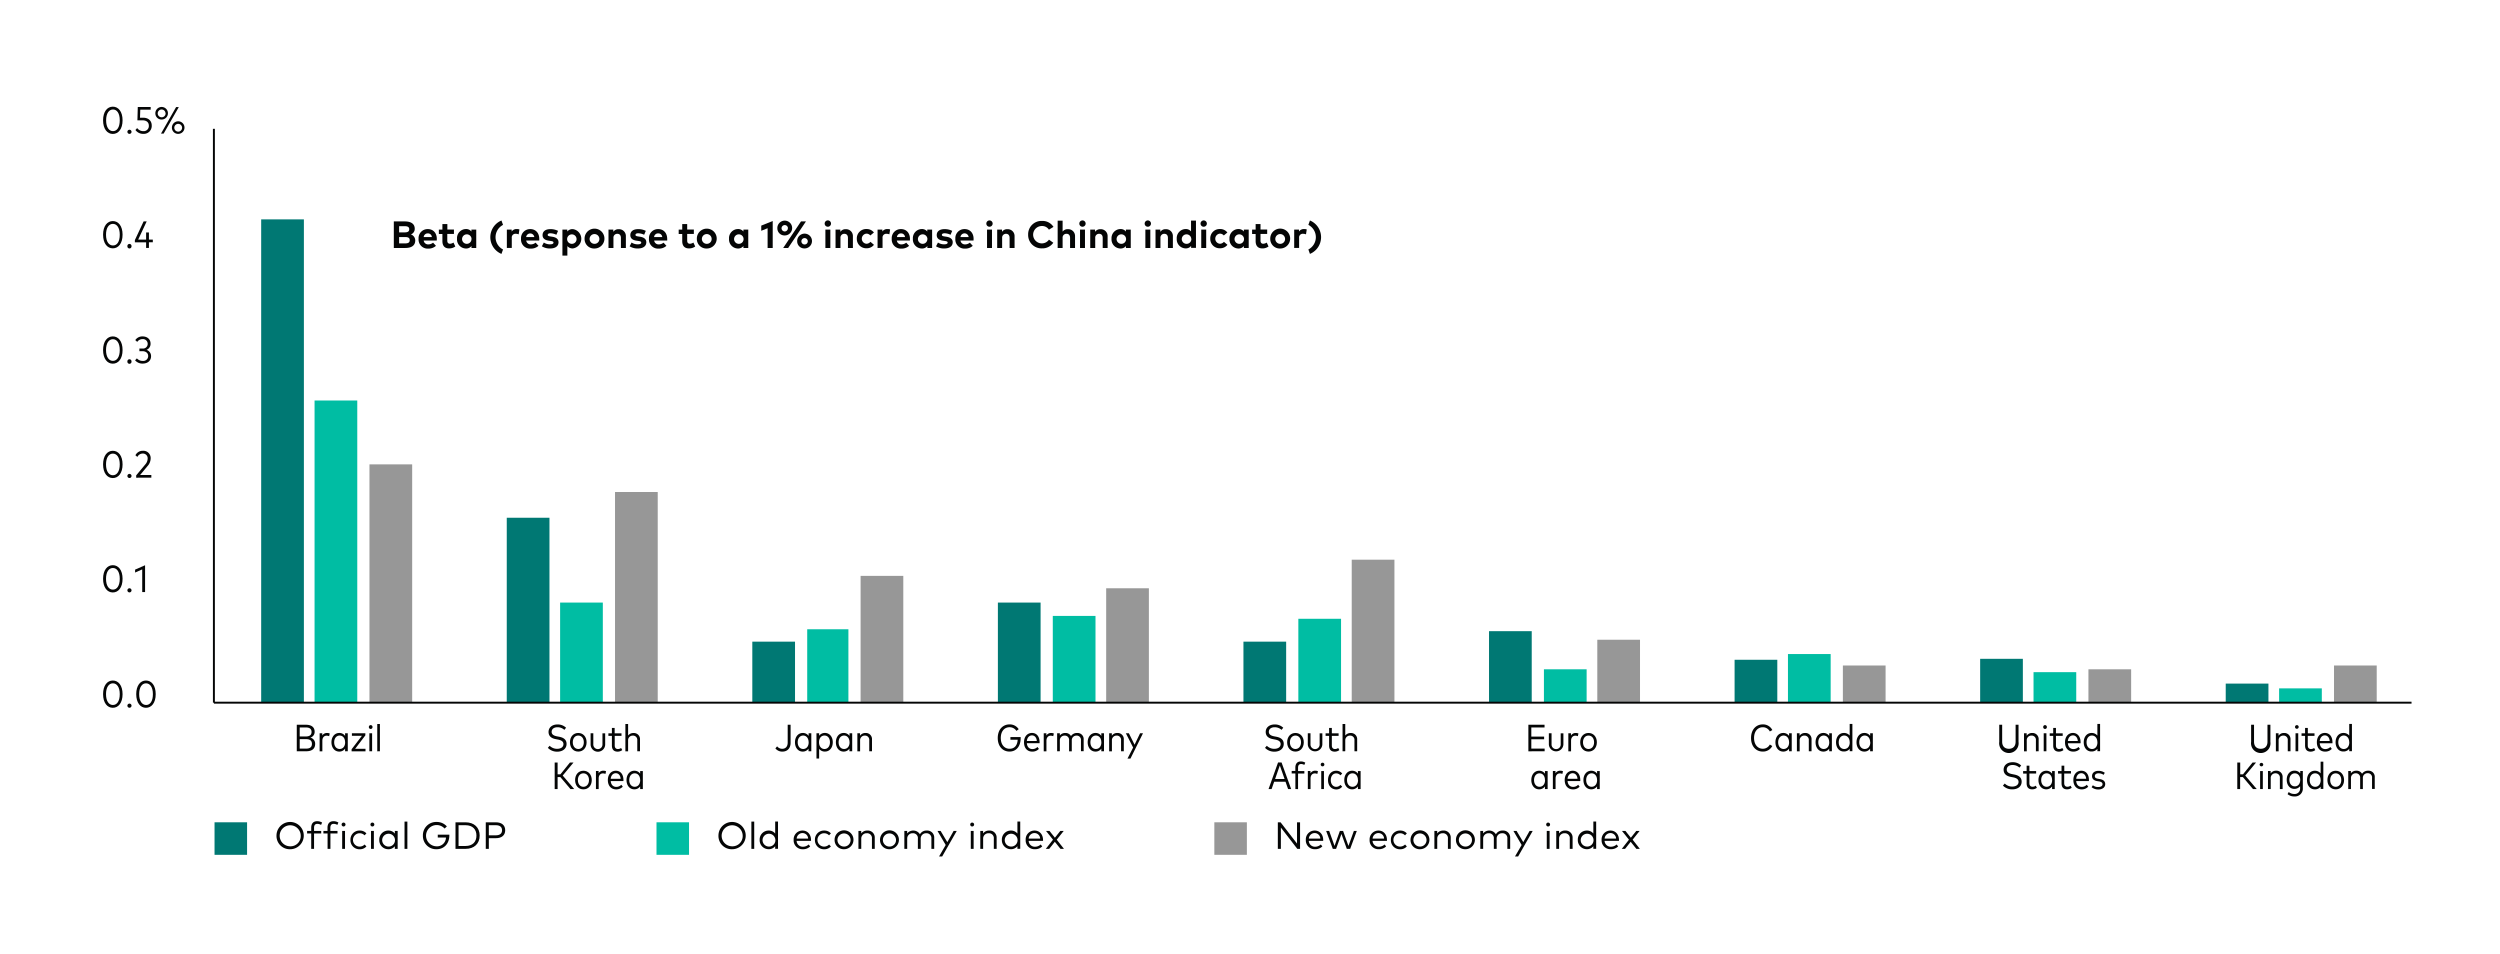 <svg id="Layout" xmlns="http://www.w3.org/2000/svg" viewBox="0 0 1283.21 489.62">
  <defs>
    <style>
      .cls-1 {
        fill: #007873;
      }

      .cls-2 {
        fill: #040505;
      }

      .cls-3 {
        fill: #00bda3;
      }

      .cls-4 {
        fill: #979797;
      }

      .cls-5 {
        fill: none;
        stroke: #040505;
      }
    </style>
  </defs>
  <rect class="cls-1" x="110.12" y="422.07" width="16.7" height="16.7"/>
  <g>
    <path class="cls-2" d="M141.92,428.9a7,7,0,1,1,7,7A6.8,6.8,0,0,1,141.92,428.9Zm12.44,0a5.4,5.4,0,1,0-5.4,5.5A5.25,5.25,0,0,0,154.36,428.9Z"/>
    <path class="cls-2" d="M159.74,435.71v-7.9h-2.11v-1.32h2.11v-1.57c0-2,.88-3.41,3.06-3.41a4.78,4.78,0,0,1,2.53.69l-.53,1.22a3.85,3.85,0,0,0-1.9-.55c-1.19,0-1.7.76-1.7,2.05v1.57h3.67v1.32H161.2v7.9Z"/>
    <path class="cls-2" d="M168.14,435.71v-7.9H166v-1.32h2.1v-1.57c0-2,.89-3.41,3.07-3.41a4.72,4.72,0,0,1,2.52.69l-.53,1.22a3.78,3.78,0,0,0-1.89-.55c-1.19,0-1.71.76-1.71,2.05v1.57h3.67v1.32H169.6v7.9Z"/>
    <path class="cls-2" d="M175.34,423.22a1,1,0,1,1,1,1A1,1,0,0,1,175.34,423.22Zm.29,12.49v-9.22h1.46v9.22Z"/>
    <path class="cls-2" d="M179.88,431.1a4.61,4.61,0,0,1,4.77-4.79,4.45,4.45,0,0,1,3.42,1.45l-.94,1a3.52,3.52,0,0,0-2.52-1.07,3.43,3.43,0,0,0,0,6.86,3.66,3.66,0,0,0,2.55-1.08l.91,1a4.5,4.5,0,0,1-3.42,1.45A4.62,4.62,0,0,1,179.88,431.1Z"/>
    <path class="cls-2" d="M190.14,423.22a1,1,0,0,1,1-1,1,1,0,0,1,1,1,1,1,0,0,1-1,1A1,1,0,0,1,190.14,423.22Zm.3,12.49v-9.22h1.46v9.22Z"/>
    <path class="cls-2" d="M194.68,431.1a4.6,4.6,0,0,1,4.61-4.79,4.11,4.11,0,0,1,3.37,1.55v-1.37h1.45v9.22h-1.45v-1.37a4.09,4.09,0,0,1-3.37,1.56A4.61,4.61,0,0,1,194.68,431.1Zm8.06,0a3.29,3.29,0,1,0-3.28,3.43A3.26,3.26,0,0,0,202.74,431.1Z"/>
    <path class="cls-2" d="M207.64,435.71v-14h1.46v14Z"/>
    <path class="cls-2" d="M217.07,428.9a6.8,6.8,0,0,1,7-7,6.87,6.87,0,0,1,5.29,2.29l-1.16,1.1A5.46,5.46,0,1,0,224,434.4a4.57,4.57,0,0,0,4.9-4.51H224.7v-1.46h5.94c0,.14,0,.27,0,.4,0,4-2.52,7.07-6.62,7.07A6.8,6.8,0,0,1,217.07,428.9Z"/>
    <path class="cls-2" d="M233.8,435.71V422.08h5.13c4.45,0,7.27,2.66,7.27,6.82s-2.82,6.81-7.27,6.81Zm1.57-1.48h3.56c3.69,0,5.62-2.14,5.62-5.33s-1.93-5.34-5.62-5.34h-3.56Z"/>
    <path class="cls-2" d="M249.34,435.71V422.08h5.15c3.06,0,4.82,1.53,4.82,4.08s-1.76,4.07-4.82,4.07h-3.58v5.48Zm1.57-6.95h3.53c2.11,0,3.25-.87,3.25-2.6s-1.14-2.6-3.25-2.6h-3.53Z"/>
  </g>
  <rect class="cls-3" x="336.97" y="422.07" width="16.7" height="16.7"/>
  <g>
    <path class="cls-2" d="M368.77,428.9a7,7,0,1,1,7,7A6.8,6.8,0,0,1,368.77,428.9Zm12.44,0a5.4,5.4,0,1,0-5.4,5.5A5.25,5.25,0,0,0,381.21,428.9Z"/>
    <path class="cls-2" d="M385.67,435.71v-14h1.46v14Z"/>
    <path class="cls-2" d="M389.92,431.1a4.59,4.59,0,0,1,4.6-4.79,4.11,4.11,0,0,1,3.37,1.55v-6.17h1.45v14h-1.45v-1.37a4.09,4.09,0,0,1-3.37,1.56A4.6,4.6,0,0,1,389.92,431.1Zm8.06,0a3.29,3.29,0,1,0-3.28,3.43A3.26,3.26,0,0,0,398,431.1Z"/>
    <path class="cls-2" d="M407.37,431.11a4.53,4.53,0,0,1,4.58-4.8c2.5,0,4.31,1.95,4.33,4.76a4.63,4.63,0,0,1,0,.54h-7.39a3.13,3.13,0,0,0,3.26,3,4.27,4.27,0,0,0,2.92-1.16l.78,1A5.17,5.17,0,0,1,412,435.9,4.52,4.52,0,0,1,407.37,431.11Zm7.43-.67a2.89,2.89,0,0,0-2.88-2.84,3,3,0,0,0-3,2.84Z"/>
    <path class="cls-2" d="M418.29,431.1a4.61,4.61,0,0,1,4.77-4.79,4.45,4.45,0,0,1,3.42,1.45l-.94,1a3.52,3.52,0,0,0-2.52-1.07,3.43,3.43,0,0,0,0,6.86,3.66,3.66,0,0,0,2.55-1.08l.91,1a4.5,4.5,0,0,1-3.42,1.45A4.62,4.62,0,0,1,418.29,431.1Z"/>
    <path class="cls-2" d="M428.38,431.1a4.85,4.85,0,1,1,4.85,4.8A4.71,4.71,0,0,1,428.38,431.1Zm8.21,0a3.37,3.37,0,1,0-3.36,3.43A3.31,3.31,0,0,0,436.59,431.1Z"/>
    <path class="cls-2" d="M440.62,435.71v-9.22h1.44v1.32a3.65,3.65,0,0,1,3.11-1.5A3.56,3.56,0,0,1,449,430v5.71h-1.45v-5.24a2.48,2.48,0,0,0-2.65-2.78,2.72,2.72,0,0,0-2.83,2.82v5.2Z"/>
    <path class="cls-2" d="M451.7,431.1a4.85,4.85,0,1,1,4.84,4.8A4.7,4.7,0,0,1,451.7,431.1Zm8.21,0a3.37,3.37,0,1,0-3.37,3.43A3.31,3.31,0,0,0,459.91,431.1Z"/>
    <path class="cls-2" d="M464.19,435.71v-9.22h1.44v1.32a4,4,0,0,1,6.56.43,3.76,3.76,0,0,1,3.48-1.93,3.57,3.57,0,0,1,3.85,3.69v5.71h-1.45v-5.24a2.49,2.49,0,0,0-2.66-2.78,2.72,2.72,0,0,0-2.83,2.82v5.2h-1.45v-5.24a2.48,2.48,0,0,0-2.65-2.78,2.72,2.72,0,0,0-2.83,2.82v5.2Z"/>
    <path class="cls-2" d="M482,439.61l3.41-5.89-4.23-7.23h1.62l3.44,5.78,3.25-5.78h1.6l-7.49,13.12Z"/>
    <path class="cls-2" d="M498,423.22a1,1,0,0,1,1-1,1,1,0,0,1,1,1,1,1,0,0,1-1,1A1,1,0,0,1,498,423.22Zm.29,12.49v-9.22h1.46v9.22Z"/>
    <path class="cls-2" d="M503.17,435.71v-9.22h1.44v1.32a3.65,3.65,0,0,1,3.11-1.5,3.57,3.57,0,0,1,3.84,3.69v5.71h-1.45v-5.24a2.49,2.49,0,0,0-2.66-2.78,2.71,2.71,0,0,0-2.82,2.82v5.2Z"/>
    <path class="cls-2" d="M514.24,431.1a4.6,4.6,0,0,1,4.61-4.79,4.11,4.11,0,0,1,3.37,1.55v-6.17h1.45v14h-1.45v-1.37a4.09,4.09,0,0,1-3.37,1.56A4.61,4.61,0,0,1,514.24,431.1Zm8.06,0a3.29,3.29,0,1,0-3.28,3.43A3.26,3.26,0,0,0,522.3,431.1Z"/>
    <path class="cls-2" d="M526.46,431.11a4.52,4.52,0,0,1,4.57-4.8c2.51,0,4.32,1.95,4.34,4.76a4.63,4.63,0,0,1,0,.54H528a3.13,3.13,0,0,0,3.26,3,4.27,4.27,0,0,0,2.92-1.16l.78,1a5.18,5.18,0,0,1-3.79,1.44A4.52,4.52,0,0,1,526.46,431.11Zm7.43-.67A2.9,2.9,0,0,0,531,427.6a3,3,0,0,0-3,2.84Z"/>
    <path class="cls-2" d="M536.79,435.71l3.7-4.71-3.6-4.51h1.78l2.79,3.5,2.79-3.5H546l-3.6,4.5,3.71,4.72h-1.78l-2.91-3.64-2.88,3.64Z"/>
  </g>
  <rect class="cls-4" x="623.3" y="422.07" width="16.7" height="16.7"/>
  <g>
    <path class="cls-2" d="M655.89,435.71V422.08h1.41L665.74,433V422.08h1.56v13.63h-1.41l-8.44-10.94v10.94Z"/>
    <path class="cls-2" d="M670.26,431.11a4.53,4.53,0,0,1,4.58-4.8c2.5,0,4.31,1.95,4.33,4.76a4.63,4.63,0,0,1,0,.54h-7.39a3.14,3.14,0,0,0,3.26,3,4.27,4.27,0,0,0,2.92-1.16l.78,1a5.17,5.17,0,0,1-3.79,1.44A4.52,4.52,0,0,1,670.26,431.11Zm7.43-.67a2.89,2.89,0,0,0-2.88-2.84,3,3,0,0,0-3,2.84Z"/>
    <path class="cls-2" d="M684.1,435.71l-3.41-9.22h1.55l2.76,7.7,2.74-7.7h1.64l2.76,7.71,2.78-7.71h1.5l-3.4,9.22h-1.73l-2.75-7.66-2.75,7.66Z"/>
    <path class="cls-2" d="M703,431.11a4.52,4.52,0,0,1,4.57-4.8c2.5,0,4.31,1.95,4.33,4.76,0,.18,0,.38,0,.54h-7.39a3.13,3.13,0,0,0,3.26,3,4.27,4.27,0,0,0,2.92-1.16l.78,1a5.18,5.18,0,0,1-3.79,1.44A4.51,4.51,0,0,1,703,431.11Zm7.42-.67a2.88,2.88,0,0,0-2.88-2.84,3,3,0,0,0-3,2.84Z"/>
    <path class="cls-2" d="M713.92,431.1a4.61,4.61,0,0,1,4.77-4.79,4.42,4.42,0,0,1,3.41,1.45l-.93,1a3.52,3.52,0,0,0-2.52-1.07,3.43,3.43,0,0,0,0,6.86,3.68,3.68,0,0,0,2.55-1.08l.9,1a4.47,4.47,0,0,1-3.41,1.45A4.61,4.61,0,0,1,713.92,431.1Z"/>
    <path class="cls-2" d="M724,431.1a4.85,4.85,0,1,1,4.84,4.8A4.7,4.7,0,0,1,724,431.1Zm8.21,0a3.37,3.37,0,1,0-3.37,3.43A3.31,3.31,0,0,0,732.22,431.1Z"/>
    <path class="cls-2" d="M736.25,435.71v-9.22h1.44v1.32a3.65,3.65,0,0,1,3.1-1.5,3.57,3.57,0,0,1,3.85,3.69v5.71h-1.45v-5.24a2.49,2.49,0,0,0-2.66-2.78,2.71,2.71,0,0,0-2.82,2.82v5.2Z"/>
    <path class="cls-2" d="M747.32,431.1a4.86,4.86,0,1,1,4.85,4.8A4.71,4.71,0,0,1,747.32,431.1Zm8.22,0a3.37,3.37,0,1,0-3.37,3.43A3.31,3.31,0,0,0,755.54,431.1Z"/>
    <path class="cls-2" d="M759.82,435.71v-9.22h1.44v1.32a4,4,0,0,1,6.56.43,3.75,3.75,0,0,1,3.48-1.93,3.57,3.57,0,0,1,3.85,3.69v5.71H773.7v-5.24a2.49,2.49,0,0,0-2.67-2.78,2.71,2.71,0,0,0-2.82,2.82v5.2h-1.45v-5.24a2.49,2.49,0,0,0-2.66-2.78,2.71,2.71,0,0,0-2.82,2.82v5.2Z"/>
    <path class="cls-2" d="M777.62,439.61l3.42-5.89-4.24-7.23h1.63l3.44,5.78,3.25-5.78h1.6l-7.49,13.12Z"/>
    <path class="cls-2" d="M793.63,423.22a1,1,0,0,1,1-1,1,1,0,0,1,1,1,1,1,0,0,1-1,1A1,1,0,0,1,793.63,423.22Zm.3,12.49v-9.22h1.46v9.22Z"/>
    <path class="cls-2" d="M798.8,435.71v-9.22h1.44v1.32a3.63,3.63,0,0,1,3.1-1.5,3.57,3.57,0,0,1,3.85,3.69v5.71h-1.45v-5.24a2.49,2.49,0,0,0-2.66-2.78,2.71,2.71,0,0,0-2.82,2.82v5.2Z"/>
    <path class="cls-2" d="M809.87,431.1a4.6,4.6,0,0,1,4.61-4.79,4.1,4.1,0,0,1,3.36,1.55v-6.17h1.45v14h-1.45v-1.37a4.08,4.08,0,0,1-3.36,1.56A4.61,4.61,0,0,1,809.87,431.1Zm8.06,0a3.29,3.29,0,1,0-3.28,3.43A3.26,3.26,0,0,0,817.93,431.1Z"/>
    <path class="cls-2" d="M822.08,431.11a4.53,4.53,0,0,1,4.58-4.8c2.5,0,4.31,1.95,4.33,4.76a4.63,4.63,0,0,1,0,.54h-7.39a3.14,3.14,0,0,0,3.27,3,4.29,4.29,0,0,0,2.92-1.16l.78,1a5.18,5.18,0,0,1-3.79,1.44A4.52,4.52,0,0,1,822.08,431.11Zm7.43-.67a2.88,2.88,0,0,0-2.88-2.84,3,3,0,0,0-3,2.84Z"/>
    <path class="cls-2" d="M832.42,435.71l3.7-4.71-3.6-4.51h1.78l2.78,3.5,2.8-3.5h1.71L838,431l3.71,4.72h-1.78L837,432.07l-2.88,3.64Z"/>
  </g>
  <g>
    <path class="cls-2" d="M202.14,127.28V113.65h5.57c3.18,0,5.17,1.18,5.17,3.78a3,3,0,0,1-2,2.89,3.28,3.28,0,0,1,2.26,3.06c0,2.62-1.86,3.9-5.13,3.9Zm2.72-8h2.78c1.36,0,2.41-.28,2.41-1.61s-1.07-1.57-2.42-1.57h-2.77Zm3,5.66c1.5,0,2.44-.34,2.44-1.65s-.94-1.62-2.44-1.62h-3v3.27Z"/>
    <path class="cls-2" d="M214.85,122.59a4.65,4.65,0,0,1,4.77-5c2.72,0,4.58,2,4.59,5a7.25,7.25,0,0,1-.05.86h-6.69a2.28,2.28,0,0,0,2.43,2,3.83,3.83,0,0,0,2.38-.9l1.49,1.63a5.69,5.69,0,0,1-4,1.43A4.66,4.66,0,0,1,214.85,122.59Zm6.81-.92a2,2,0,0,0-2.06-1.88,2.06,2.06,0,0,0-2.12,1.88Z"/>
    <path class="cls-2" d="M227.08,123.76v-3.65h-1.82v-2.26h1.82V115h2.54v2.81H233v2.26h-3.42v3.44c0,1.18.62,1.61,1.41,1.61a3.68,3.68,0,0,0,1.77-.61l.94,2a5.26,5.26,0,0,1-3.13,1C228.27,127.52,227.08,126.2,227.08,123.76Z"/>
    <path class="cls-2" d="M234.58,122.56a4.67,4.67,0,0,1,4.56-5,3.46,3.46,0,0,1,2.83,1.29v-1h2.48v9.43H242v-1a3.47,3.47,0,0,1-2.83,1.28A4.67,4.67,0,0,1,234.58,122.56Zm7.46,0a2.44,2.44,0,1,0-2.43,2.6A2.42,2.42,0,0,0,242,122.56Z"/>
    <path class="cls-2" d="M257.39,130.33a9.29,9.29,0,0,1,0-17.15l.81,2.26a7.1,7.1,0,0,0,0,12.62Z"/>
    <path class="cls-2" d="M260.16,127.28v-9.43h2.47v1a3,3,0,0,1,2.65-1.28,3.8,3.8,0,0,1,1.33.2l-.38,2.52a4.22,4.22,0,0,0-1.54-.3,1.88,1.88,0,0,0-2,2.12v5.14Z"/>
    <path class="cls-2" d="M267.44,122.59a4.65,4.65,0,0,1,4.77-5c2.72,0,4.58,2,4.58,5a7.42,7.42,0,0,1,0,.86h-6.69a2.27,2.27,0,0,0,2.42,2,3.84,3.84,0,0,0,2.39-.9l1.49,1.63a5.7,5.7,0,0,1-4,1.43A4.66,4.66,0,0,1,267.44,122.59Zm6.8-.92a2.1,2.1,0,0,0-4.17,0Z"/>
    <path class="cls-2" d="M278.14,126.42l1-1.93a5.54,5.54,0,0,0,3.21.92c1.18,0,1.74-.33,1.74-.88s-.48-.71-1.57-.87l-.77-.11c-2.18-.3-3.26-1.25-3.26-2.86,0-1.94,1.5-3.08,4-3.08a8.51,8.51,0,0,1,3.94.89l-.86,2a7.62,7.62,0,0,0-3-.77c-1,0-1.45.34-1.45.86s.68.68,1.54.8l.84.13c2,.31,3.18,1.23,3.18,2.82,0,2-1.59,3.2-4.33,3.2A7.57,7.57,0,0,1,278.14,126.42Z"/>
    <path class="cls-2" d="M288.68,131.18V117.85h2.48v1A3.43,3.43,0,0,1,294,117.6a5,5,0,0,1,0,9.92,3.46,3.46,0,0,1-2.78-1.22v4.88Zm7.26-8.62a2.43,2.43,0,1,0-2.43,2.6A2.42,2.42,0,0,0,295.94,122.56Z"/>
    <path class="cls-2" d="M300.05,122.56a5.1,5.1,0,1,1,5.09,5A4.89,4.89,0,0,1,300.05,122.56Zm7.6,0a2.51,2.51,0,1,0-2.51,2.6A2.47,2.47,0,0,0,307.65,122.56Z"/>
    <path class="cls-2" d="M312.33,127.28v-9.43h2.47V119a3.17,3.17,0,0,1,2.78-1.36,3.51,3.51,0,0,1,3.67,3.67v6h-2.54v-5.19c0-1.36-.69-2.11-1.84-2.11a1.94,1.94,0,0,0-2,2.13v5.17Z"/>
    <path class="cls-2" d="M323.18,126.42l1-1.93a5.57,5.57,0,0,0,3.22.92c1.17,0,1.74-.33,1.74-.88s-.48-.71-1.57-.87l-.77-.11c-2.18-.3-3.26-1.25-3.26-2.86,0-1.94,1.5-3.08,4-3.08a8.46,8.46,0,0,1,3.94.89l-.85,2a7.62,7.62,0,0,0-3-.77c-1,0-1.45.34-1.45.86s.68.68,1.54.8l.84.13c2,.31,3.18,1.23,3.18,2.82,0,2-1.6,3.2-4.33,3.2A7.57,7.57,0,0,1,323.18,126.42Z"/>
    <path class="cls-2" d="M333.11,122.59a4.64,4.64,0,0,1,4.77-5c2.71,0,4.57,2,4.58,5a7.25,7.25,0,0,1,0,.86h-6.69a2.28,2.28,0,0,0,2.43,2,3.81,3.81,0,0,0,2.38-.9l1.49,1.63a5.69,5.69,0,0,1-4,1.43A4.66,4.66,0,0,1,333.11,122.59Zm6.8-.92a2,2,0,0,0-2.05-1.88,2.06,2.06,0,0,0-2.13,1.88Z"/>
    <path class="cls-2" d="M350.18,123.76v-3.65h-1.82v-2.26h1.82V115h2.54v2.81h3.42v2.26h-3.42v3.44c0,1.18.62,1.61,1.41,1.61a3.68,3.68,0,0,0,1.77-.61l.94,2a5.26,5.26,0,0,1-3.13,1C351.38,127.52,350.18,126.2,350.18,123.76Z"/>
    <path class="cls-2" d="M357.68,122.56a5.1,5.1,0,1,1,5.09,5A4.89,4.89,0,0,1,357.68,122.56Zm7.6,0a2.51,2.51,0,1,0-2.51,2.6A2.47,2.47,0,0,0,365.28,122.56Z"/>
    <path class="cls-2" d="M374.2,122.56a4.67,4.67,0,0,1,4.56-5,3.46,3.46,0,0,1,2.83,1.29v-1h2.48v9.43h-2.48v-1a3.47,3.47,0,0,1-2.83,1.28A4.67,4.67,0,0,1,374.2,122.56Zm7.46,0a2.44,2.44,0,1,0-2.43,2.6A2.42,2.42,0,0,0,381.66,122.56Z"/>
    <path class="cls-2" d="M394,127.28V117.14l-3.26,1.32v-2.65l5.88-2.37v13.84Z"/>
    <path class="cls-2" d="M399,117.12a3.8,3.8,0,1,1,3.79,3.73A3.66,3.66,0,0,1,399,117.12Zm5.44,0a1.64,1.64,0,1,0-1.65,1.69A1.61,1.61,0,0,0,404.39,117.12ZM402,127.28l9.14-13.63h2.54l-9.13,13.63Zm7.18-3.47a3.8,3.8,0,1,1,3.79,3.71A3.67,3.67,0,0,1,409.18,123.81Zm5.44,0a1.64,1.64,0,1,0-1.65,1.68A1.61,1.61,0,0,0,414.62,123.81Z"/>
    <path class="cls-2" d="M423.29,114.76a1.63,1.63,0,1,1,1.62,1.62A1.61,1.61,0,0,1,423.29,114.76Zm.37,12.52v-9.43h2.54v9.43Z"/>
    <path class="cls-2" d="M428.87,127.28v-9.43h2.47V119a3.16,3.16,0,0,1,2.77-1.36,3.51,3.51,0,0,1,3.67,3.67v6h-2.54v-5.19c0-1.36-.68-2.11-1.84-2.11a1.93,1.93,0,0,0-2,2.13v5.17Z"/>
    <path class="cls-2" d="M439.79,122.56a4.79,4.79,0,0,1,5-5,4.59,4.59,0,0,1,3.77,1.78l-1.83,1.52a2.6,2.6,0,0,0-2-.94,2.61,2.61,0,0,0,0,5.2,2.75,2.75,0,0,0,2.05-1l1.81,1.54a4.63,4.63,0,0,1-3.78,1.77A4.79,4.79,0,0,1,439.79,122.56Z"/>
    <path class="cls-2" d="M450.44,127.28v-9.43h2.46v1a3,3,0,0,1,2.66-1.28,3.74,3.74,0,0,1,1.32.2l-.38,2.52A4.17,4.17,0,0,0,455,120a1.89,1.89,0,0,0-2,2.12v5.14Z"/>
    <path class="cls-2" d="M457.72,122.59a4.64,4.64,0,0,1,4.77-5c2.71,0,4.57,2,4.58,5a7.25,7.25,0,0,1-.05.86h-6.69a2.28,2.28,0,0,0,2.43,2,3.81,3.81,0,0,0,2.38-.9l1.49,1.63a5.69,5.69,0,0,1-4,1.43A4.66,4.66,0,0,1,457.72,122.59Zm6.8-.92a2,2,0,0,0-2-1.88,2.06,2.06,0,0,0-2.13,1.88Z"/>
    <path class="cls-2" d="M468.57,122.56a4.67,4.67,0,0,1,4.56-5,3.43,3.43,0,0,1,2.82,1.29v-1h2.49v9.43H476v-1a3.44,3.44,0,0,1-2.82,1.28A4.67,4.67,0,0,1,468.57,122.56Zm7.46,0a2.44,2.44,0,1,0-2.43,2.6A2.42,2.42,0,0,0,476,122.56Z"/>
    <path class="cls-2" d="M480.45,126.42l1-1.93a5.56,5.56,0,0,0,3.21.92c1.18,0,1.75-.33,1.75-.88s-.48-.71-1.57-.87l-.77-.11c-2.18-.3-3.26-1.25-3.26-2.86,0-1.94,1.5-3.08,4-3.08a8.46,8.46,0,0,1,3.94.89l-.85,2a7.62,7.62,0,0,0-3-.77c-1,0-1.45.34-1.45.86s.68.68,1.54.8l.83.13c2,.31,3.19,1.23,3.19,2.82,0,2-1.6,3.2-4.34,3.2A7.54,7.54,0,0,1,480.45,126.42Z"/>
    <path class="cls-2" d="M490.37,122.59a4.65,4.65,0,0,1,4.77-5c2.72,0,4.58,2,4.59,5a7.25,7.25,0,0,1-.05.86H493a2.28,2.28,0,0,0,2.43,2,3.83,3.83,0,0,0,2.38-.9l1.49,1.63a5.69,5.69,0,0,1-4,1.43A4.66,4.66,0,0,1,490.37,122.59Zm6.81-.92a2.1,2.1,0,0,0-4.18,0Z"/>
    <path class="cls-2" d="M506.27,114.76a1.62,1.62,0,1,1,1.61,1.62A1.6,1.6,0,0,1,506.27,114.76Zm.36,12.52v-9.43h2.54v9.43Z"/>
    <path class="cls-2" d="M511.84,127.28v-9.43h2.47V119a3.16,3.16,0,0,1,2.78-1.36,3.51,3.51,0,0,1,3.67,3.67v6h-2.55v-5.19c0-1.36-.68-2.11-1.83-2.11a1.94,1.94,0,0,0-2,2.13v5.17Z"/>
    <path class="cls-2" d="M527.73,120.47a6.85,6.85,0,0,1,7.16-7.07,6.62,6.62,0,0,1,5.84,3.06l-2.34,1.43a4.07,4.07,0,0,0-3.52-1.88,4.46,4.46,0,1,0,3.55,7l2.22,1.59a6.75,6.75,0,0,1-5.75,2.88A6.84,6.84,0,0,1,527.73,120.47Z"/>
    <path class="cls-2" d="M542.88,127.28v-14h2.54v5.61a3.17,3.17,0,0,1,2.71-1.26,3.51,3.51,0,0,1,3.67,3.67v6h-2.55v-5.19c0-1.36-.68-2.11-1.83-2.11a1.94,1.94,0,0,0-2,2.13v5.17Z"/>
    <path class="cls-2" d="M554,114.76a1.62,1.62,0,1,1,1.62,1.62A1.6,1.6,0,0,1,554,114.76Zm.36,12.52v-9.43h2.54v9.43Z"/>
    <path class="cls-2" d="M559.6,127.28v-9.43h2.47V119a3.18,3.18,0,0,1,2.78-1.36,3.51,3.51,0,0,1,3.67,3.67v6H566v-5.19c0-1.36-.68-2.11-1.84-2.11a1.94,1.94,0,0,0-2,2.13v5.17Z"/>
    <path class="cls-2" d="M570.53,122.56a4.67,4.67,0,0,1,4.57-5,3.44,3.44,0,0,1,2.82,1.29v-1h2.48v9.43h-2.48v-1a3.45,3.45,0,0,1-2.82,1.28A4.67,4.67,0,0,1,570.53,122.56Zm7.47,0a2.44,2.44,0,1,0-2.44,2.6A2.43,2.43,0,0,0,578,122.56Z"/>
    <path class="cls-2" d="M587.54,114.76a1.62,1.62,0,1,1,1.61,1.62A1.6,1.6,0,0,1,587.54,114.76Zm.36,12.52v-9.43h2.54v9.43Z"/>
    <path class="cls-2" d="M593.11,127.28v-9.43h2.47V119a3.16,3.16,0,0,1,2.77-1.36,3.5,3.5,0,0,1,3.67,3.67v6h-2.54v-5.19c0-1.36-.68-2.11-1.84-2.11a1.93,1.93,0,0,0-2,2.13v5.17Z"/>
    <path class="cls-2" d="M604,122.56a4.67,4.67,0,0,1,4.56-5,3.44,3.44,0,0,1,2.78,1.23v-5.57h2.53v14h-2.49v-1a3.44,3.44,0,0,1-2.82,1.28A4.67,4.67,0,0,1,604,122.56Zm7.46,0a2.44,2.44,0,1,0-2.43,2.6A2.42,2.42,0,0,0,611.5,122.56Z"/>
    <path class="cls-2" d="M616.22,114.76a1.62,1.62,0,1,1,1.61,1.62A1.6,1.6,0,0,1,616.22,114.76Zm.36,12.52v-9.43h2.54v9.43Z"/>
    <path class="cls-2" d="M621.21,122.56a4.78,4.78,0,0,1,5-5,4.61,4.61,0,0,1,3.78,1.78l-1.83,1.52a2.64,2.64,0,0,0-2-.94,2.61,2.61,0,0,0,0,5.2,2.78,2.78,0,0,0,2.06-1l1.81,1.54a4.65,4.65,0,0,1-3.79,1.77A4.78,4.78,0,0,1,621.21,122.56Z"/>
    <path class="cls-2" d="M631.07,122.56a4.67,4.67,0,0,1,4.57-5,3.44,3.44,0,0,1,2.82,1.29v-1h2.48v9.43h-2.48v-1a3.45,3.45,0,0,1-2.82,1.28A4.67,4.67,0,0,1,631.07,122.56Zm7.47,0a2.44,2.44,0,1,0-2.44,2.6A2.42,2.42,0,0,0,638.54,122.56Z"/>
    <path class="cls-2" d="M644.5,123.76v-3.65h-1.82v-2.26h1.82V115H647v2.81h3.42v2.26H647v3.44c0,1.18.63,1.61,1.42,1.61a3.72,3.72,0,0,0,1.77-.61l.93,2a5.23,5.23,0,0,1-3.12,1C645.7,127.52,644.5,126.2,644.5,123.76Z"/>
    <path class="cls-2" d="M652,122.56a5.11,5.11,0,1,1,5.09,5A4.89,4.89,0,0,1,652,122.56Zm7.61,0a2.51,2.51,0,1,0-2.52,2.6A2.48,2.48,0,0,0,659.61,122.56Z"/>
    <path class="cls-2" d="M664.29,127.28v-9.43h2.46v1a3,3,0,0,1,2.66-1.28,3.78,3.78,0,0,1,1.32.2l-.38,2.52a4.22,4.22,0,0,0-1.54-.3,1.88,1.88,0,0,0-2,2.12v5.14Z"/>
    <path class="cls-2" d="M671.56,128.05a7.1,7.1,0,0,0,0-12.62l.81-2.26a9.29,9.29,0,0,1,0,17.15Z"/>
  </g>
  <rect class="cls-3" x="1169.83" y="353.33" width="21.92" height="7.34"/>
  <rect class="cls-1" x="1142.43" y="350.88" width="21.92" height="9.79"/>
  <rect class="cls-4" x="1198.01" y="341.59" width="21.92" height="19.08"/>
  <rect class="cls-1" x="1016.38" y="338.16" width="21.92" height="22.51"/>
  <rect class="cls-3" x="1043.78" y="345.01" width="21.92" height="15.66"/>
  <rect class="cls-4" x="1071.96" y="343.54" width="21.92" height="17.12"/>
  <rect class="cls-1" x="890.34" y="338.65" width="21.92" height="22.02"/>
  <rect class="cls-3" x="917.73" y="335.71" width="21.92" height="24.95"/>
  <rect class="cls-4" x="945.92" y="341.59" width="21.92" height="19.08"/>
  <rect class="cls-1" x="764.29" y="323.97" width="21.92" height="36.7"/>
  <rect class="cls-3" x="792.47" y="343.54" width="21.92" height="17.12"/>
  <rect class="cls-4" x="819.87" y="328.37" width="21.92" height="32.29"/>
  <rect class="cls-1" x="638.24" y="329.35" width="21.92" height="31.31"/>
  <rect class="cls-3" x="666.42" y="317.61" width="21.92" height="43.06"/>
  <rect class="cls-4" x="693.82" y="287.28" width="21.92" height="73.39"/>
  <rect class="cls-1" x="512.2" y="309.29" width="21.92" height="51.37"/>
  <rect class="cls-3" x="540.38" y="316.14" width="21.92" height="44.52"/>
  <rect class="cls-4" x="567.78" y="301.95" width="21.92" height="58.71"/>
  <rect class="cls-1" x="386.15" y="329.35" width="21.92" height="31.31"/>
  <rect class="cls-3" x="414.33" y="322.99" width="21.14" height="37.67"/>
  <rect class="cls-4" x="441.73" y="295.59" width="21.92" height="65.07"/>
  <rect class="cls-1" x="260.11" y="265.75" width="21.92" height="94.92"/>
  <rect class="cls-3" x="287.5" y="309.29" width="21.92" height="51.37"/>
  <rect class="cls-4" x="315.68" y="252.54" width="21.92" height="108.13"/>
  <rect class="cls-1" x="134.06" y="112.6" width="21.92" height="248.06"/>
  <rect class="cls-3" x="161.46" y="205.57" width="21.92" height="155.1"/>
  <rect class="cls-4" x="189.64" y="238.35" width="21.92" height="122.32"/>
  <line class="cls-5" x1="109.79" y1="360.67" x2="109.79" y2="66.12"/>
  <line class="cls-5" x1="109.79" y1="360.67" x2="1237.8" y2="360.67"/>
  <g>
    <path class="cls-2" d="M52.91,356.3c0-4.47,2.15-7,5-7s5,2.5,5,7-2.16,7-5,7S52.91,360.77,52.91,356.3Zm8.56,0c0-3.65-1.52-5.56-3.52-5.56s-3.53,1.91-3.53,5.56,1.52,5.56,3.53,5.56S61.47,360,61.47,356.3Z"/>
    <path class="cls-2" d="M65.39,362.2a1.06,1.06,0,1,1,1,1.07A1.07,1.07,0,0,1,65.39,362.2Z"/>
    <path class="cls-2" d="M69.92,356.3c0-4.47,2.15-7,5-7s5,2.5,5,7-2.16,7-5,7S69.92,360.77,69.92,356.3Zm8.56,0c0-3.65-1.52-5.56-3.53-5.56s-3.52,1.91-3.52,5.56S73,361.86,75,361.86,78.48,360,78.48,356.3Z"/>
  </g>
  <g>
    <path class="cls-2" d="M52.91,297.1c0-4.47,2.15-7,5-7s5,2.5,5,7-2.16,7-5,7S52.91,301.57,52.91,297.1Zm8.56,0c0-3.65-1.52-5.56-3.52-5.56s-3.53,1.91-3.53,5.56,1.52,5.55,3.53,5.55S61.47,300.75,61.47,297.1Z"/>
    <path class="cls-2" d="M65.39,303a1.06,1.06,0,1,1,1,1.07A1.07,1.07,0,0,1,65.39,303Z"/>
    <path class="cls-2" d="M73,303.91V292.26l-3.66,1.62v-1.5l5.12-2.25v13.78Z"/>
  </g>
  <g>
    <path class="cls-2" d="M52.91,238.38c0-4.46,2.15-7,5-7s5,2.51,5,7-2.16,7-5,7S52.91,242.85,52.91,238.38Zm8.56,0c0-3.65-1.52-5.55-3.52-5.55s-3.53,1.9-3.53,5.55,1.52,5.56,3.53,5.56S61.47,242,61.47,238.38Z"/>
    <path class="cls-2" d="M65.39,244.28a1.06,1.06,0,1,1,1,1.08A1.08,1.08,0,0,1,65.39,244.28Z"/>
    <path class="cls-2" d="M69.9,245.2V244l4.64-5.57a4.63,4.63,0,0,0,1.25-3,2.42,2.42,0,0,0-2.53-2.63,3.09,3.09,0,0,0-2.75,1.73l-1-.86a4.17,4.17,0,0,1,3.82-2.29,3.74,3.74,0,0,1,4,4,6,6,0,0,1-1.65,3.9l-3.76,4.52h5.76v1.37Z"/>
  </g>
  <g>
    <path class="cls-2" d="M52.91,179.67c0-4.47,2.15-7,5-7s5,2.5,5,7-2.16,7-5,7S52.91,184.14,52.91,179.67Zm8.56,0c0-3.65-1.52-5.56-3.52-5.56s-3.53,1.91-3.53,5.56,1.52,5.56,3.53,5.56S61.47,183.32,61.47,179.67Z"/>
    <path class="cls-2" d="M65.39,185.57a1.06,1.06,0,1,1,2.11,0,1.06,1.06,0,1,1-2.11,0Z"/>
    <path class="cls-2" d="M69.34,184.94l.92-1a3.91,3.91,0,0,0,3,1.31,2.51,2.51,0,0,0,2.8-2.53c0-1.54-1.3-2.46-2.91-2.46h-1.6v-1.36h1.6a2.4,2.4,0,0,0,2.66-2.43,2.43,2.43,0,0,0-2.68-2.41,3.24,3.24,0,0,0-2.69,1.43l-1-.92a4.34,4.34,0,0,1,3.75-1.89c2.44,0,4.09,1.5,4.09,3.69a3.3,3.3,0,0,1-2.07,3.21,3.35,3.35,0,0,1,2.33,3.23c0,2.53-2,3.81-4.26,3.81A4.94,4.94,0,0,1,69.34,184.94Z"/>
  </g>
  <g>
    <path class="cls-2" d="M52.91,120.47c0-4.47,2.15-7,5-7s5,2.5,5,7-2.16,7-5,7S52.91,124.94,52.91,120.47Zm8.56,0c0-3.65-1.52-5.56-3.52-5.56s-3.53,1.91-3.53,5.56S55.94,126,58,126,61.47,124.12,61.47,120.47Z"/>
    <path class="cls-2" d="M65.39,126.37a1.06,1.06,0,1,1,2.11,0,1.06,1.06,0,1,1-2.11,0Z"/>
    <path class="cls-2" d="M75,127.28v-2.9H69.23v-1.14l4.48-9.59h1.58L70.92,123H75v-3.67h1.44V123h2v1.36h-2v2.9Z"/>
  </g>
  <g>
    <path class="cls-2" d="M52.91,61.75c0-4.46,2.15-7,5-7s5,2.51,5,7-2.16,7-5,7S52.91,66.22,52.91,61.75Zm8.56,0C61.47,58.1,60,56.2,58,56.2s-3.53,1.9-3.53,5.55,1.52,5.56,3.53,5.56S61.47,65.4,61.47,61.75Z"/>
    <path class="cls-2" d="M65.39,67.65a1.06,1.06,0,1,1,1,1.07A1.07,1.07,0,0,1,65.39,67.65Z"/>
    <path class="cls-2" d="M69.52,66.73l.88-1a3.93,3.93,0,0,0,3.17,1.59,2.64,2.64,0,0,0,2.83-2.81c0-1.57-1-2.75-3.31-2.75H70.53l.19-6.84h6.62V56.3H72l-.14,4.12h1.6c2.88,0,4.42,1.72,4.42,4a4.06,4.06,0,0,1-4.3,4.29A4.84,4.84,0,0,1,69.52,66.73Z"/>
    <path class="cls-2" d="M79.74,58.07a3.23,3.23,0,1,1,3.2,3.29A3.17,3.17,0,0,1,79.74,58.07Zm5.21,0a2,2,0,1,0-2,2.13A2,2,0,0,0,85,58.07Zm-2.31,10.5L90.4,54.94h1.39L84,68.57Zm5.6-3.14a3.23,3.23,0,1,1,3.22,3.29A3.17,3.17,0,0,1,88.24,65.43Zm5.22,0a2,2,0,1,0-2,2.14A2,2,0,0,0,93.46,65.43Z"/>
  </g>
  <g>
    <path class="cls-2" d="M152.33,385.63V372H157c2.66,0,4.5,1.09,4.5,3.61a3,3,0,0,1-2.25,3,3.17,3.17,0,0,1,2.51,3.24c0,2.56-1.75,3.76-4.56,3.76Zm1.5-7.61h3.09c1.71,0,3-.57,3-2.32s-1.26-2.32-3-2.32h-3.08Zm0,6.23h3.28c1.83,0,3-.64,3-2.43s-1.2-2.43-3-2.43h-3.27Z"/>
    <path class="cls-2" d="M164.06,385.63v-9.25h1.36v1.16a2.76,2.76,0,0,1,2.46-1.31,3.16,3.16,0,0,1,1.37.27l-.31,1.39a3.26,3.26,0,0,0-1.31-.27c-1.31,0-2.17,1-2.17,2.6v5.41Z"/>
    <path class="cls-2" d="M170.13,381c0-2.85,1.7-4.78,4-4.78a3.5,3.5,0,0,1,3,1.51v-1.36h1.38v9.25h-1.38v-1.37a3.51,3.51,0,0,1-3,1.53C171.82,385.79,170.13,383.85,170.13,381Zm7,0c0-2.09-1.14-3.45-2.79-3.45s-2.81,1.39-2.81,3.45,1.12,3.44,2.81,3.44S177.16,383.09,177.16,381Z"/>
    <path class="cls-2" d="M180.47,385.63v-1.05l5.31-6.92h-5.15v-1.28h6.9v1.07l-5.25,6.91h5.33v1.27Z"/>
    <path class="cls-2" d="M189.33,373.13a.92.92,0,0,1,.94-.94.93.93,0,0,1,.93.94.94.94,0,1,1-1.87,0Zm.26,12.5v-9.25H191v9.25Z"/>
    <path class="cls-2" d="M193.64,385.63v-14H195v14Z"/>
  </g>
  <g>
    <path class="cls-2" d="M281.2,383.85l.93-1.06a5.33,5.33,0,0,0,3.81,1.57c1.85,0,3.27-.83,3.27-2.41,0-1.31-1-2-2.8-2.34l-1.27-.25c-2.26-.43-3.58-1.64-3.58-3.65,0-2.41,2-3.86,4.59-3.86a6.11,6.11,0,0,1,4.4,1.69l-.88,1.09a5.12,5.12,0,0,0-3.52-1.35c-1.76,0-3,.88-3,2.36,0,1.22.87,1.95,2.75,2.31l1.21.23c2.19.44,3.7,1.49,3.7,3.65,0,2.58-2.14,4-4.83,4A6.56,6.56,0,0,1,281.2,383.85Z"/>
    <path class="cls-2" d="M292.55,381c0-2.85,1.77-4.78,4.26-4.78s4.28,1.93,4.28,4.78-1.78,4.78-4.28,4.78S292.55,383.85,292.55,381Zm7.12,0c0-2.11-1.19-3.45-2.86-3.45S294,378.9,294,381s1.19,3.45,2.84,3.45S299.67,383.11,299.67,381Z"/>
    <path class="cls-2" d="M303.15,382.08v-5.7h1.39V382a2.35,2.35,0,1,0,4.69,0v-5.59h1.4v5.7a3.74,3.74,0,0,1-7.48,0Z"/>
    <path class="cls-2" d="M314.08,382.7v-5h-1.8v-1.3h1.8v-2.76h1.41v2.76H319v1.3h-3.47v4.94c0,1.26.67,1.83,1.63,1.83a2.81,2.81,0,0,0,1.64-.55l.59,1.09a3.86,3.86,0,0,1-2.42.8C315.15,385.79,314.08,384.78,314.08,382.7Z"/>
    <path class="cls-2" d="M321,385.63v-14h1.4v5.92a3.35,3.35,0,0,1,2.78-1.3,3.13,3.13,0,0,1,3.32,3.36v6H327.1V380a2.17,2.17,0,0,0-2.31-2.42,2.35,2.35,0,0,0-2.4,2.48v5.59Z"/>
    <path class="cls-2" d="M284.71,405V391.39h1.5v6.07h1.43l4.9-6.07h1.84l-5.55,6.69,5.91,6.94h-1.92l-5.21-6.17h-1.4V405Z"/>
    <path class="cls-2" d="M295.19,400.39c0-2.84,1.77-4.78,4.26-4.78s4.29,1.94,4.29,4.78-1.78,4.78-4.29,4.78S295.19,403.23,295.19,400.39Zm7.13,0c0-2.1-1.2-3.45-2.87-3.45s-2.84,1.35-2.84,3.45,1.19,3.46,2.84,3.46S302.32,402.49,302.32,400.39Z"/>
    <path class="cls-2" d="M305.89,405v-9.25h1.36v1.16a2.74,2.74,0,0,1,2.46-1.32,3.16,3.16,0,0,1,1.37.27l-.31,1.4a3.07,3.07,0,0,0-1.31-.28c-1.31,0-2.17,1-2.17,2.6V405Z"/>
    <path class="cls-2" d="M312,400.4c0-2.91,1.69-4.79,4.1-4.79s3.9,1.87,3.9,4.77a4.28,4.28,0,0,1,0,.52h-6.52c.16,2,1.31,3,2.86,3a3.56,3.56,0,0,0,2.57-1.1l.75,1a4.56,4.56,0,0,1-3.42,1.38C313.67,405.17,312,403.33,312,400.4Zm6.57-.67c-.13-1.73-1.09-2.85-2.49-2.85s-2.43,1.09-2.62,2.85Z"/>
    <path class="cls-2" d="M321.58,400.39c0-2.84,1.7-4.78,4-4.78a3.49,3.49,0,0,1,3,1.51v-1.35h1.38V405h-1.38v-1.38a3.49,3.49,0,0,1-3,1.53C323.27,405.17,321.58,403.23,321.58,400.39Zm7,0c0-2.08-1.14-3.45-2.79-3.45s-2.81,1.4-2.81,3.45,1.12,3.45,2.81,3.45S328.61,402.47,328.61,400.39Z"/>
  </g>
  <g>
    <path class="cls-2" d="M398,384.14l.88-1.06a3.29,3.29,0,0,0,2.65,1.26c1.65,0,2.78-1.09,2.78-3.22V372h1.49v9.26c0,2.93-1.78,4.53-4.19,4.53A4.46,4.46,0,0,1,398,384.14Z"/>
    <path class="cls-2" d="M408.05,381c0-2.85,1.7-4.78,4-4.78a3.5,3.5,0,0,1,3,1.51v-1.36h1.38v9.25H415v-1.37a3.51,3.51,0,0,1-3,1.53C409.74,385.79,408.05,383.85,408.05,381Zm7,0c0-2.09-1.14-3.45-2.79-3.45s-2.81,1.39-2.81,3.45,1.12,3.44,2.81,3.44S415.08,383.09,415.08,381Z"/>
    <path class="cls-2" d="M419.08,389.36v-13h1.37v1.3a3.57,3.57,0,0,1,3-1.45c2.29,0,4,1.93,4,4.78s-1.69,4.78-4,4.78a3.6,3.6,0,0,1-3-1.42v5ZM426,381c0-2.07-1.12-3.46-2.81-3.46s-2.8,1.37-2.8,3.46,1.14,3.45,2.8,3.45S426,383.07,426,381Z"/>
    <path class="cls-2" d="M429.05,381c0-2.85,1.69-4.78,4-4.78a3.52,3.52,0,0,1,3,1.51v-1.36h1.37v9.25H436v-1.37a3.54,3.54,0,0,1-3,1.53C430.73,385.79,429.05,383.85,429.05,381Zm7,0c0-2.09-1.14-3.45-2.8-3.45s-2.8,1.39-2.8,3.45,1.12,3.44,2.8,3.44S436.08,383.09,436.08,381Z"/>
    <path class="cls-2" d="M440.07,385.63v-9.25h1.37v1.26a3.25,3.25,0,0,1,2.82-1.41,3.13,3.13,0,0,1,3.32,3.35v6.05h-1.41V380a2.16,2.16,0,0,0-2.29-2.43,2.34,2.34,0,0,0-2.4,2.48v5.59Z"/>
  </g>
  <g>
    <path class="cls-2" d="M512.13,378.82c0-4.28,2.53-7,6.09-7a5.43,5.43,0,0,1,4.66,2.46l-1.16.89a4.13,4.13,0,0,0-3.51-1.9c-2.6,0-4.52,2-4.52,5.53s1.94,5.53,4.49,5.53,4-1.68,4.18-4.64h-3.73v-1.35h5.26c0,.16,0,.35,0,.55,0,4.16-2.24,6.88-5.72,6.88C514.88,385.79,512.13,383.28,512.13,378.82Z"/>
    <path class="cls-2" d="M525.61,381c0-2.91,1.69-4.79,4.1-4.79s3.89,1.87,3.89,4.77c0,.17,0,.36,0,.51h-6.53c.17,2,1.32,3,2.87,3a3.55,3.55,0,0,0,2.56-1.09l.75,1a4.51,4.51,0,0,1-3.41,1.39C527.31,385.79,525.61,384,525.61,381Zm6.57-.67c-.13-1.74-1.1-2.86-2.49-2.86s-2.43,1.09-2.62,2.86Z"/>
    <path class="cls-2" d="M535.73,385.63v-9.25h1.36v1.16a2.76,2.76,0,0,1,2.46-1.31,3.19,3.19,0,0,1,1.37.27l-.31,1.39a3.26,3.26,0,0,0-1.31-.27c-1.31,0-2.18,1-2.18,2.6v5.41Z"/>
    <path class="cls-2" d="M542.61,385.63v-9.25H544v1.14a3.43,3.43,0,0,1,2.82-1.29,3.15,3.15,0,0,1,2.9,1.58,3.6,3.6,0,0,1,3.18-1.58,3.13,3.13,0,0,1,3.33,3.36v6h-1.39V380a2.17,2.17,0,0,0-2.31-2.42,2.34,2.34,0,0,0-2.4,2.47v5.6h-1.39V380a2.17,2.17,0,0,0-2.31-2.42A2.36,2.36,0,0,0,544,380v5.59Z"/>
    <path class="cls-2" d="M558.29,381c0-2.85,1.69-4.78,4-4.78a3.51,3.51,0,0,1,3,1.51v-1.36h1.37v9.25h-1.37v-1.37a3.53,3.53,0,0,1-3,1.53C560,385.79,558.29,383.85,558.29,381Zm7,0c0-2.09-1.14-3.45-2.79-3.45s-2.81,1.39-2.81,3.45,1.12,3.44,2.81,3.44S565.32,383.09,565.32,381Z"/>
    <path class="cls-2" d="M569.31,385.63v-9.25h1.38v1.26a3.25,3.25,0,0,1,2.82-1.41,3.13,3.13,0,0,1,3.32,3.35v6.05h-1.41V380a2.17,2.17,0,0,0-2.3-2.43,2.34,2.34,0,0,0-2.39,2.48v5.59Z"/>
    <path class="cls-2" d="M578.73,389.36l2.89-5.66-3.73-7.32h1.54l2.93,5.88,2.82-5.88h1.5l-6.44,13Z"/>
  </g>
  <g>
    <path class="cls-2" d="M649.31,383.85l.94-1.06a5.33,5.33,0,0,0,3.81,1.57c1.85,0,3.27-.83,3.27-2.41,0-1.31-1-2-2.8-2.34l-1.27-.25c-2.26-.43-3.59-1.64-3.59-3.65,0-2.41,2-3.86,4.6-3.86a6.11,6.11,0,0,1,4.4,1.69l-.89,1.09a5.08,5.08,0,0,0-3.51-1.35c-1.76,0-3,.88-3,2.36,0,1.22.87,1.95,2.75,2.31l1.2.23c2.19.44,3.7,1.49,3.7,3.65,0,2.58-2.13,4-4.82,4A6.6,6.6,0,0,1,649.31,383.85Z"/>
    <path class="cls-2" d="M660.67,381c0-2.85,1.77-4.78,4.26-4.78s4.28,1.93,4.28,4.78-1.78,4.78-4.28,4.78S660.67,383.85,660.67,381Zm7.12,0c0-2.11-1.2-3.45-2.86-3.45s-2.84,1.34-2.84,3.45,1.18,3.45,2.84,3.45S667.79,383.11,667.79,381Z"/>
    <path class="cls-2" d="M671.27,382.08v-5.7h1.39V382a2.35,2.35,0,1,0,4.69,0v-5.59h1.39v5.7a3.74,3.74,0,0,1-7.47,0Z"/>
    <path class="cls-2" d="M682.2,382.7v-5h-1.8v-1.3h1.8v-2.76h1.41v2.76h3.47v1.3h-3.47v4.94c0,1.26.66,1.83,1.63,1.83a2.76,2.76,0,0,0,1.63-.55l.6,1.09a3.89,3.89,0,0,1-2.43.8C683.27,385.79,682.2,384.78,682.2,382.7Z"/>
    <path class="cls-2" d="M689.11,385.63v-14h1.39v5.92a3.38,3.38,0,0,1,2.79-1.3,3.13,3.13,0,0,1,3.32,3.36v6h-1.39V380a2.17,2.17,0,0,0-2.31-2.42A2.36,2.36,0,0,0,690.5,380v5.59Z"/>
    <path class="cls-2" d="M651.13,405,656,391.37h1.8L662.73,405h-1.58l-1.31-3.74H654l-1.3,3.74Zm3.36-5.15h4.86l-2.44-6.95Z"/>
    <path class="cls-2" d="M664.9,405v-8H663v-1.28h1.88V394.1c0-2,.89-3.26,2.82-3.26a4.22,4.22,0,0,1,2.28.63l-.51,1.16a3.18,3.18,0,0,0-1.62-.47c-1.11,0-1.58.72-1.58,1.94v1.67h3.23v1.28h-3.23v8Z"/>
    <path class="cls-2" d="M671.29,405v-9.25h1.35v1.16a2.74,2.74,0,0,1,2.46-1.32,3.2,3.2,0,0,1,1.38.27l-.32,1.4a3.07,3.07,0,0,0-1.31-.28c-1.31,0-2.17,1-2.17,2.6V405Z"/>
    <path class="cls-2" d="M677.91,392.52a.94.94,0,1,1,1.87,0,.94.94,0,0,1-1.87,0Zm.26,12.5v-9.25h1.39V405Z"/>
    <path class="cls-2" d="M681.65,400.39c0-2.84,1.69-4.78,4.21-4.78a3.79,3.79,0,0,1,3.07,1.45l-.92.9a2.84,2.84,0,0,0-2.16-1c-1.59,0-2.78,1.33-2.78,3.45s1.19,3.46,2.78,3.46a2.93,2.93,0,0,0,2.18-1l.9.9a3.8,3.8,0,0,1-3.07,1.45C683.34,405.17,681.65,403.23,681.65,400.39Z"/>
    <path class="cls-2" d="M690,400.39c0-2.84,1.7-4.78,4-4.78a3.5,3.5,0,0,1,3,1.51v-1.35h1.38V405H697v-1.38a3.49,3.49,0,0,1-3,1.53C691.73,405.17,690,403.23,690,400.39Zm7,0c0-2.08-1.14-3.45-2.79-3.45s-2.81,1.4-2.81,3.45,1.12,3.45,2.81,3.45S697.07,402.47,697.07,400.39Z"/>
  </g>
  <g>
    <path class="cls-2" d="M784.49,385.63V372h8.3v1.39H786v4.68h6.57v1.39H786v4.78h6.84v1.39Z"/>
    <path class="cls-2" d="M795,382.08v-5.7h1.39V382a2.35,2.35,0,1,0,4.69,0v-5.59h1.39v5.7a3.74,3.74,0,0,1-7.47,0Z"/>
    <path class="cls-2" d="M805,385.63v-9.25h1.36v1.16a2.76,2.76,0,0,1,2.46-1.31,3.16,3.16,0,0,1,1.37.27l-.31,1.39a3.23,3.23,0,0,0-1.31-.27c-1.31,0-2.17,1-2.17,2.6v5.41Z"/>
    <path class="cls-2" d="M811.09,381c0-2.85,1.78-4.78,4.27-4.78s4.28,1.93,4.28,4.78-1.78,4.78-4.28,4.78S811.09,383.85,811.09,381Zm7.13,0c0-2.11-1.2-3.45-2.86-3.45s-2.84,1.34-2.84,3.45,1.18,3.45,2.84,3.45S818.22,383.11,818.22,381Z"/>
    <path class="cls-2" d="M786,400.39c0-2.84,1.7-4.78,4-4.78a3.49,3.49,0,0,1,3,1.51v-1.35h1.38V405H793v-1.38a3.49,3.49,0,0,1-3,1.53C787.72,405.17,786,403.23,786,400.39Zm7,0c0-2.08-1.14-3.45-2.79-3.45s-2.81,1.4-2.81,3.45,1.12,3.45,2.81,3.45S793.06,402.47,793.06,400.39Z"/>
    <path class="cls-2" d="M797.06,405v-9.25h1.35v1.16a2.76,2.76,0,0,1,2.46-1.32,3.2,3.2,0,0,1,1.38.27l-.32,1.4a3.07,3.07,0,0,0-1.31-.28c-1.3,0-2.17,1-2.17,2.6V405Z"/>
    <path class="cls-2" d="M803.14,400.4c0-2.91,1.68-4.79,4.09-4.79s3.9,1.87,3.9,4.77a4.28,4.28,0,0,1,0,.52h-6.52c.16,2,1.31,3,2.86,3a3.54,3.54,0,0,0,2.57-1.1l.75,1a4.54,4.54,0,0,1-3.42,1.38C804.83,405.17,803.14,403.33,803.14,400.4Zm6.57-.67c-.14-1.73-1.1-2.85-2.5-2.85s-2.43,1.09-2.61,2.85Z"/>
    <path class="cls-2" d="M812.75,400.39c0-2.84,1.69-4.78,4-4.78a3.52,3.52,0,0,1,3,1.51v-1.35h1.37V405h-1.37v-1.38a3.52,3.52,0,0,1-3,1.53C814.43,405.17,812.75,403.23,812.75,400.39Zm7,0c0-2.08-1.14-3.45-2.79-3.45s-2.8,1.4-2.8,3.45,1.12,3.45,2.8,3.45S819.77,402.47,819.77,400.39Z"/>
  </g>
  <g>
    <path class="cls-2" d="M898.78,378.82c0-4.26,2.51-7,6.06-7a5.29,5.29,0,0,1,4.87,2.91l-1.28.73a4,4,0,0,0-3.59-2.18c-2.59,0-4.51,2.07-4.51,5.52s1.93,5.52,4.51,5.52a4,4,0,0,0,3.59-2.17l1.25.77a5.31,5.31,0,0,1-4.84,2.85C901.29,385.79,898.78,383.07,898.78,378.82Z"/>
    <path class="cls-2" d="M911.3,381c0-2.85,1.69-4.78,4-4.78a3.51,3.51,0,0,1,3,1.51v-1.36h1.37v9.25h-1.37v-1.37a3.53,3.53,0,0,1-3,1.53C913,385.79,911.3,383.85,911.3,381Zm7,0c0-2.09-1.14-3.45-2.79-3.45s-2.81,1.39-2.81,3.45,1.12,3.44,2.81,3.44S918.33,383.09,918.33,381Z"/>
    <path class="cls-2" d="M922.32,385.63v-9.25h1.38v1.26a3.25,3.25,0,0,1,2.82-1.41,3.13,3.13,0,0,1,3.32,3.35v6.05h-1.41V380a2.17,2.17,0,0,0-2.3-2.43,2.34,2.34,0,0,0-2.39,2.48v5.59Z"/>
    <path class="cls-2" d="M931.9,381c0-2.85,1.69-4.78,4-4.78a3.51,3.51,0,0,1,3,1.51v-1.36h1.37v9.25h-1.37v-1.37a3.53,3.53,0,0,1-3,1.53C933.58,385.79,931.9,383.85,931.9,381Zm7,0c0-2.09-1.14-3.45-2.8-3.45s-2.8,1.39-2.8,3.45,1.12,3.44,2.8,3.44S938.93,383.09,938.93,381Z"/>
    <path class="cls-2" d="M942.41,381c0-2.85,1.69-4.78,4-4.78a3.66,3.66,0,0,1,3,1.35v-6h1.39v14h-1.37v-1.22a3.67,3.67,0,0,1-3,1.38C944.1,385.79,942.41,383.85,942.41,381Zm7,0c0-2.09-1.15-3.46-2.8-3.46s-2.82,1.39-2.82,3.46,1.12,3.45,2.82,3.45S949.45,383.1,949.45,381Z"/>
    <path class="cls-2" d="M952.92,381c0-2.85,1.7-4.78,4-4.78a3.49,3.49,0,0,1,3,1.51v-1.36h1.38v9.25H959.9v-1.37a3.51,3.51,0,0,1-3,1.53C954.61,385.79,952.92,383.85,952.92,381Zm7,0c0-2.09-1.14-3.45-2.79-3.45s-2.8,1.39-2.8,3.45,1.11,3.44,2.8,3.44S960,383.09,960,381Z"/>
  </g>
  <g>
    <path class="cls-2" d="M1026.18,380.81V372h1.5v8.72c0,2.46,1.46,3.62,3.46,3.62s3.44-1.16,3.44-3.62V372h1.5v8.81a5,5,0,1,1-9.9,0Z"/>
    <path class="cls-2" d="M1038.89,385.63v-9.25h1.37v1.26a3.28,3.28,0,0,1,2.83-1.41,3.14,3.14,0,0,1,3.32,3.35v6.05H1045V380a2.17,2.17,0,0,0-2.3-2.43,2.34,2.34,0,0,0-2.4,2.48v5.59Z"/>
    <path class="cls-2" d="M1048.75,373.13a.92.92,0,0,1,.93-.94.93.93,0,0,1,.94.94.94.94,0,1,1-1.87,0Zm.25,12.5v-9.25h1.39v9.25Z"/>
    <path class="cls-2" d="M1053.88,382.7v-5h-1.8v-1.3h1.8v-2.76h1.41v2.76h3.46v1.3h-3.46v4.94c0,1.26.66,1.83,1.62,1.83a2.79,2.79,0,0,0,1.64-.55l.59,1.09a3.86,3.86,0,0,1-2.42.8C1055,385.79,1053.88,384.78,1053.88,382.7Z"/>
    <path class="cls-2" d="M1059.94,381c0-2.91,1.68-4.79,4.1-4.79,2.27,0,3.89,1.87,3.89,4.77a4.12,4.12,0,0,1,0,.51h-6.52c.16,2,1.31,3,2.86,3a3.58,3.58,0,0,0,2.57-1.09l.75,1a4.52,4.52,0,0,1-3.42,1.39C1061.63,385.79,1059.94,384,1059.94,381Zm6.57-.67c-.14-1.74-1.1-2.86-2.49-2.86s-2.44,1.09-2.62,2.86Z"/>
    <path class="cls-2" d="M1069.55,381c0-2.85,1.68-4.78,4-4.78a3.69,3.69,0,0,1,3,1.35v-6h1.39v14h-1.37v-1.22a3.7,3.7,0,0,1-3,1.38C1071.23,385.79,1069.55,383.85,1069.55,381Zm7,0c0-2.09-1.14-3.46-2.8-3.46S1071,378.94,1071,381s1.12,3.45,2.81,3.45S1076.58,383.1,1076.58,381Z"/>
    <path class="cls-2" d="M1028.07,403.23l.94-1.06a5.33,5.33,0,0,0,3.81,1.57c1.85,0,3.27-.83,3.27-2.4,0-1.32-1-2-2.8-2.35l-1.27-.24c-2.26-.43-3.59-1.65-3.59-3.65,0-2.42,2-3.87,4.6-3.87a6.11,6.11,0,0,1,4.4,1.69l-.89,1.09a5.12,5.12,0,0,0-3.51-1.35c-1.76,0-3,.89-3,2.37,0,1.21.87,1.94,2.75,2.3l1.2.24c2.19.44,3.7,1.49,3.7,3.65,0,2.58-2.13,3.95-4.82,3.95A6.58,6.58,0,0,1,1028.07,403.23Z"/>
    <path class="cls-2" d="M1040.24,402.08v-5h-1.8v-1.29h1.8V393h1.42v2.77h3.46v1.29h-3.46V402c0,1.25.66,1.83,1.62,1.83a2.82,2.82,0,0,0,1.64-.56l.59,1.09a3.86,3.86,0,0,1-2.42.8C1041.31,405.17,1040.24,404.17,1040.24,402.08Z"/>
    <path class="cls-2" d="M1046.3,400.39c0-2.84,1.7-4.78,4-4.78a3.52,3.52,0,0,1,3,1.51v-1.35h1.37V405h-1.37v-1.38a3.52,3.52,0,0,1-3,1.53C1048,405.17,1046.3,403.23,1046.3,400.39Zm7,0c0-2.08-1.14-3.45-2.79-3.45s-2.8,1.4-2.8,3.45,1.12,3.45,2.8,3.45S1053.33,402.47,1053.33,400.39Z"/>
    <path class="cls-2" d="M1058.16,402.08v-5h-1.8v-1.29h1.8V393h1.41v2.77H1063v1.29h-3.47V402c0,1.25.66,1.83,1.63,1.83a2.76,2.76,0,0,0,1.63-.56l.6,1.09a3.89,3.89,0,0,1-2.43.8C1059.23,405.17,1058.16,404.17,1058.16,402.08Z"/>
    <path class="cls-2" d="M1064.22,400.4c0-2.91,1.69-4.79,4.1-4.79s3.89,1.87,3.89,4.77a4.35,4.35,0,0,1,0,.52h-6.53c.17,2,1.32,3,2.87,3a3.52,3.52,0,0,0,2.56-1.1l.75,1a4.54,4.54,0,0,1-3.41,1.38C1065.92,405.17,1064.22,403.33,1064.22,400.4Zm6.57-.67c-.13-1.73-1.1-2.85-2.49-2.85s-2.43,1.09-2.62,2.85Z"/>
    <path class="cls-2" d="M1073.59,404.05l.66-1a4,4,0,0,0,2.73.92c1.34,0,2.22-.51,2.22-1.47,0-.72-.54-1.18-1.76-1.41l-1-.16c-1.84-.32-2.63-1.27-2.63-2.57,0-1.68,1.34-2.7,3.33-2.7a5.44,5.44,0,0,1,3.21,1l-.61,1.06a4.63,4.63,0,0,0-2.56-.8c-1.16,0-1.94.55-1.94,1.43s.56,1.18,1.74,1.39l.94.17c1.72.31,2.65,1.15,2.65,2.55,0,1.71-1.44,2.78-3.62,2.78A5.36,5.36,0,0,1,1073.59,404.05Z"/>
  </g>
  <g>
    <path class="cls-2" d="M1155.46,380.81V372h1.5v8.72c0,2.46,1.46,3.62,3.45,3.62s3.45-1.16,3.45-3.62V372h1.5v8.81a5,5,0,1,1-9.9,0Z"/>
    <path class="cls-2" d="M1168.17,385.63v-9.25h1.37v1.26a3.27,3.27,0,0,1,2.83-1.41,3.13,3.13,0,0,1,3.31,3.35v6.05h-1.41V380a2.16,2.16,0,0,0-2.29-2.43,2.34,2.34,0,0,0-2.4,2.48v5.59Z"/>
    <path class="cls-2" d="M1178,373.13a.94.94,0,1,1,.94.94A.92.92,0,0,1,1178,373.13Zm.26,12.5v-9.25h1.39v9.25Z"/>
    <path class="cls-2" d="M1183.16,382.7v-5h-1.81v-1.3h1.81v-2.76h1.41v2.76H1188v1.3h-3.46v4.94c0,1.26.66,1.83,1.62,1.83a2.79,2.79,0,0,0,1.64-.55l.59,1.09a3.86,3.86,0,0,1-2.42.8C1184.23,385.79,1183.16,384.78,1183.16,382.7Z"/>
    <path class="cls-2" d="M1189.21,381c0-2.91,1.69-4.79,4.1-4.79s3.9,1.87,3.9,4.77a4.12,4.12,0,0,1,0,.51h-6.52c.16,2,1.31,3,2.86,3a3.58,3.58,0,0,0,2.57-1.09l.75,1a4.52,4.52,0,0,1-3.42,1.39C1190.91,385.79,1189.21,384,1189.21,381Zm6.58-.67c-.14-1.74-1.1-2.86-2.5-2.86s-2.43,1.09-2.61,2.86Z"/>
    <path class="cls-2" d="M1198.82,381c0-2.85,1.69-4.78,4-4.78a3.69,3.69,0,0,1,3,1.35v-6h1.39v14h-1.38v-1.22a3.66,3.66,0,0,1-3,1.38C1200.51,385.79,1198.82,383.85,1198.82,381Zm7,0c0-2.09-1.15-3.46-2.8-3.46s-2.81,1.39-2.81,3.46,1.12,3.45,2.81,3.45S1205.86,383.1,1205.86,381Z"/>
    <path class="cls-2" d="M1148.36,405V391.39h1.5v6.07h1.43l4.91-6.07H1158l-5.56,6.69,5.91,6.94h-1.92l-5.21-6.17h-1.4V405Z"/>
    <path class="cls-2" d="M1159.82,392.52a.92.92,0,0,1,.94-.95.93.93,0,0,1,.93.95.94.94,0,0,1-1.87,0Zm.26,12.5v-9.25h1.39V405Z"/>
    <path class="cls-2" d="M1164.12,405v-9.25h1.37V397a3.25,3.25,0,0,1,2.82-1.41,3.14,3.14,0,0,1,3.32,3.35V405h-1.41v-5.64a2.17,2.17,0,0,0-2.3-2.44,2.35,2.35,0,0,0-2.39,2.49V405Z"/>
    <path class="cls-2" d="M1174.17,407.62l.6-1.09a4.34,4.34,0,0,0,2.84,1,2.76,2.76,0,0,0,3-3v-1a3.71,3.71,0,0,1-3,1.39c-2.15,0-3.87-1.81-3.87-4.68s1.71-4.67,3.94-4.67a3.63,3.63,0,0,1,3,1.39v-1.23H1182v8.76a4,4,0,0,1-4.32,4.31A5.17,5.17,0,0,1,1174.17,407.62Zm6.5-7.34c0-2-1.14-3.34-2.77-3.34s-2.79,1.36-2.79,3.34,1.11,3.35,2.79,3.35S1180.67,402.29,1180.67,400.28Z"/>
    <path class="cls-2" d="M1184.14,400.39c0-2.84,1.68-4.78,4-4.78a3.72,3.72,0,0,1,3,1.35v-6h1.39v14h-1.37V403.8a3.69,3.69,0,0,1-3,1.37C1185.82,405.17,1184.14,403.23,1184.14,400.39Zm7,0c0-2.08-1.14-3.45-2.8-3.45s-2.81,1.39-2.81,3.45,1.12,3.46,2.81,3.46S1191.17,402.48,1191.17,400.39Z"/>
    <path class="cls-2" d="M1194.62,400.39c0-2.84,1.77-4.78,4.26-4.78s4.29,1.94,4.29,4.78-1.79,4.78-4.29,4.78S1194.62,403.23,1194.62,400.39Zm7.12,0c0-2.1-1.19-3.45-2.86-3.45s-2.84,1.35-2.84,3.45,1.19,3.46,2.84,3.46S1201.74,402.49,1201.74,400.39Z"/>
    <path class="cls-2" d="M1205.32,405v-9.25h1.36v1.14a3.44,3.44,0,0,1,2.83-1.3,3.13,3.13,0,0,1,2.9,1.59,3.61,3.61,0,0,1,3.18-1.59,3.14,3.14,0,0,1,3.33,3.36v6h-1.39v-5.65a2.17,2.17,0,0,0-2.31-2.43,2.35,2.35,0,0,0-2.4,2.48V405h-1.39v-5.65a2.17,2.17,0,0,0-2.31-2.43,2.36,2.36,0,0,0-2.41,2.49V405Z"/>
  </g>
</svg>
